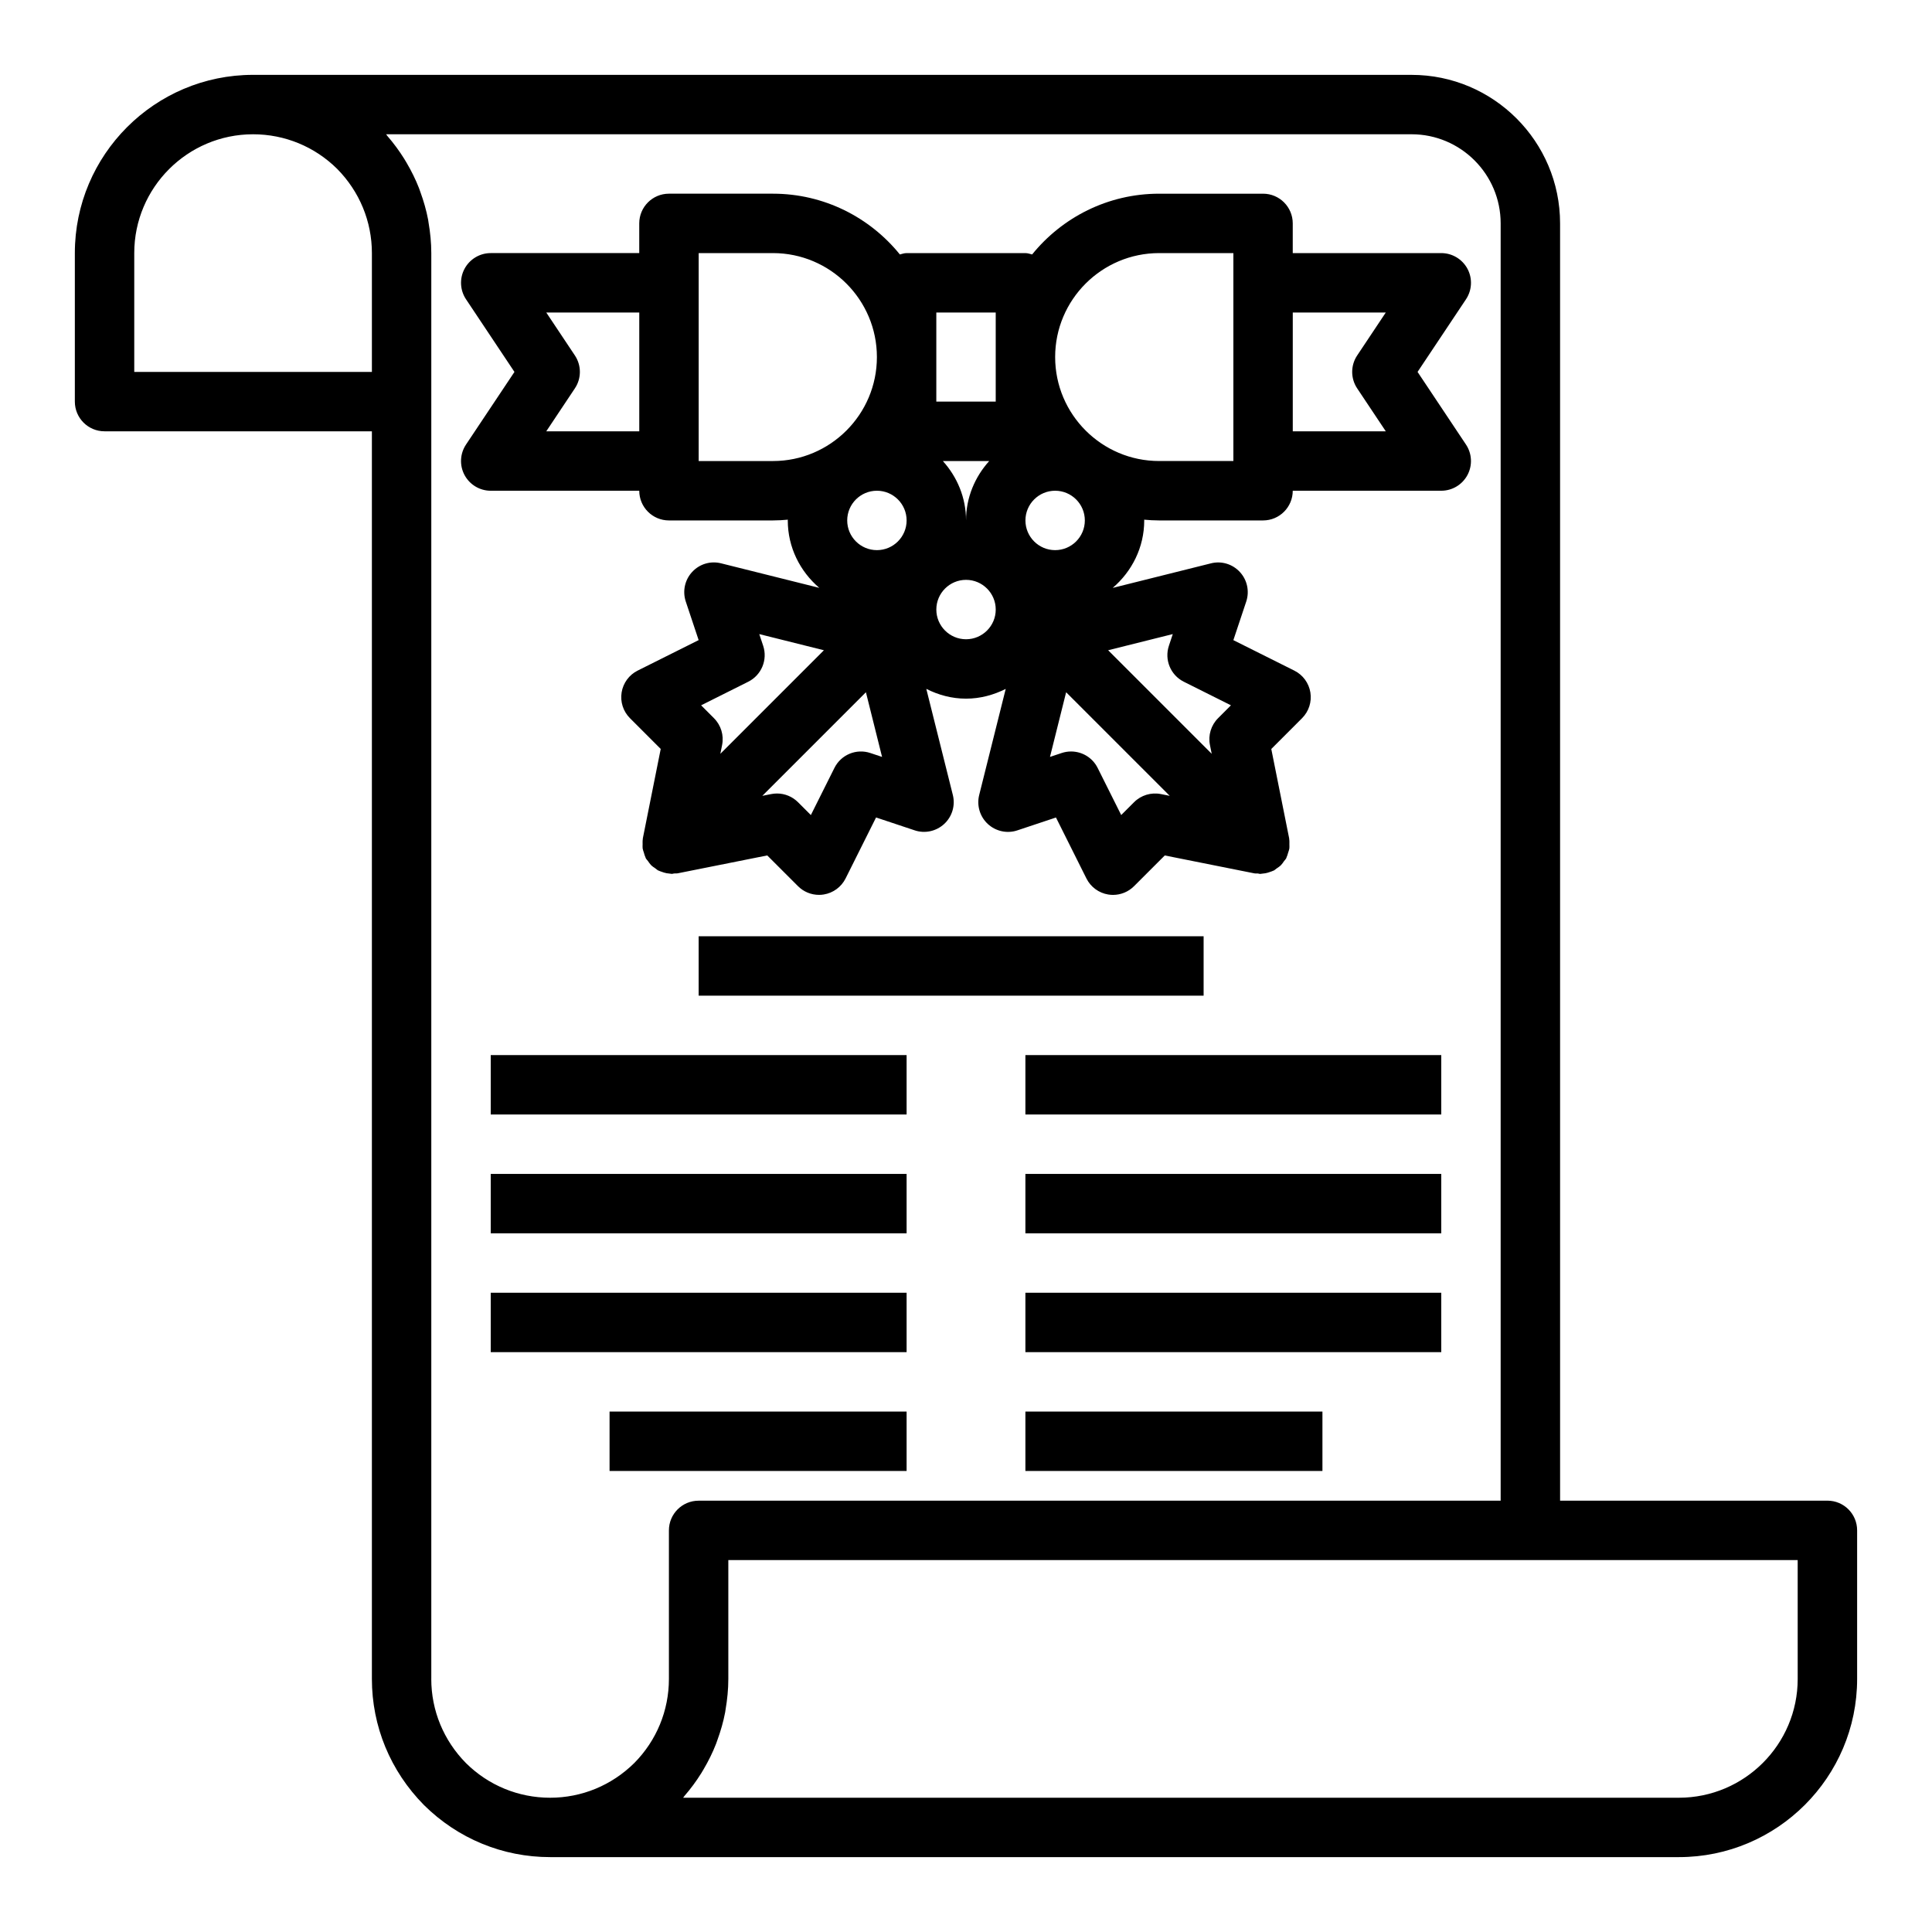 <?xml version="1.0" encoding="UTF-8"?>
<!-- The Best Svg Icon site in the world: iconSvg.co, Visit us! https://iconsvg.co -->
<svg fill="#000000" width="800px" height="800px" version="1.1" viewBox="144 144 512 512" xmlns="http://www.w3.org/2000/svg">
 <g>
  <path d="m628.29 541.7h-70.848l-0.004-338.5c0-21.703-17.66-39.359-39.359-39.359l-307.01-0.004c-26.047 0-47.234 21.188-47.234 47.234v39.359c0 4.352 3.523 7.871 7.871 7.871h70.848v330.62c0 12.562 4.891 24.422 13.828 33.465 8.98 8.879 20.844 13.77 33.406 13.77h299.14c26.047 0 47.23-21.188 47.23-47.23v-39.359c0.004-4.356-3.523-7.875-7.867-7.875zm-448.71-299.14v-31.488c0-17.367 14.125-31.488 31.488-31.488 8.391 0 16.324 3.273 22.27 9.156 5.941 6.012 9.219 13.945 9.219 22.332v31.488zm78.719 346.37v-377.86c0-2.75-0.277-5.457-0.734-8.117-0.039-0.234-0.059-0.469-0.102-0.703-0.477-2.523-1.188-4.981-2.062-7.379-0.121-0.336-0.23-0.676-0.359-1.008-0.902-2.312-2.008-4.543-3.273-6.699-0.211-0.363-0.422-0.723-0.645-1.078-1.312-2.102-2.793-4.113-4.441-6.019-0.133-0.152-0.223-0.332-0.359-0.484h271.75c13.023 0 23.617 10.594 23.617 23.617v338.5h-212.55c-4.348 0-7.871 3.519-7.871 7.871v39.359c0 8.387-3.273 16.32-9.156 22.27-6.008 5.945-13.941 9.219-22.332 9.219-8.391 0-16.324-3.273-22.27-9.156-5.941-6.012-9.219-13.945-9.219-22.332zm362.11 0c0 17.367-14.125 31.488-31.488 31.488h-263.88c0.133-0.148 0.223-0.328 0.352-0.477 1.652-1.906 3.137-3.918 4.453-6.027 0.215-0.348 0.418-0.695 0.625-1.047 1.27-2.16 2.379-4.394 3.285-6.719 0.129-0.328 0.23-0.656 0.352-0.988 0.879-2.406 1.59-4.867 2.07-7.398 0.043-0.227 0.062-0.461 0.102-0.691 0.457-2.668 0.734-5.383 0.734-8.141v-31.488h283.39z"/>
  <path d="m313.41 274.05c0 4.352 3.523 7.871 7.871 7.871h27.551c1.336 0 2.652-0.082 3.957-0.199 0 0.066-0.02 0.129-0.02 0.199 0 7.176 3.285 13.535 8.355 17.871l-26.008-6.5c-2.812-0.715-5.738 0.168-7.688 2.281-1.953 2.106-2.598 5.113-1.691 7.84l3.41 10.223-16.16 8.078c-2.266 1.129-3.844 3.281-4.25 5.781-0.402 2.5 0.414 5.035 2.207 6.828l8.152 8.156-4.738 23.691c-0.012 0.066 0.004 0.129-0.008 0.191-0.082 0.461-0.051 0.922-0.051 1.391 0.004 0.371-0.043 0.742 0.012 1.105 0.059 0.387 0.215 0.75 0.328 1.129 0.129 0.426 0.23 0.855 0.43 1.254 0.031 0.059 0.031 0.129 0.062 0.188 0.16 0.301 0.406 0.516 0.602 0.785 0.254 0.359 0.48 0.723 0.793 1.039 0.355 0.359 0.77 0.625 1.184 0.902 0.23 0.156 0.406 0.367 0.656 0.5 0.055 0.031 0.117 0.039 0.172 0.066 0.25 0.129 0.516 0.199 0.781 0.301 0.441 0.168 0.883 0.305 1.344 0.391 0.293 0.055 0.582 0.09 0.879 0.109 0.18 0.012 0.355 0.066 0.535 0.066 0.195 0 0.379-0.098 0.574-0.113 0.328-0.027 0.648 0.027 0.977-0.043l23.699-4.734 8.152 8.148c1.488 1.492 3.492 2.305 5.566 2.305 0.418 0 0.84-0.031 1.262-0.102 2.5-0.406 4.648-1.992 5.781-4.25l8.074-16.16 10.223 3.406c2.731 0.922 5.727 0.254 7.84-1.691 2.106-1.953 2.984-4.898 2.285-7.68l-7.031-28.117c3.18 1.609 6.723 2.594 10.523 2.594s7.34-0.988 10.523-2.586l-7.031 28.117c-0.695 2.781 0.18 5.727 2.285 7.68 2.109 1.945 5.121 2.613 7.84 1.691l10.223-3.406 8.074 16.16c1.133 2.262 3.281 3.844 5.781 4.25 0.418 0.07 0.84 0.102 1.262 0.102 2.07 0 4.078-0.816 5.566-2.305l8.152-8.148 23.699 4.734c0.328 0.07 0.648 0.016 0.977 0.043 0.195 0.016 0.379 0.113 0.574 0.113 0.18 0 0.355-0.055 0.535-0.066 0.301-0.02 0.59-0.055 0.887-0.109 0.449-0.082 0.883-0.223 1.32-0.383 0.27-0.102 0.547-0.176 0.805-0.309 0.055-0.027 0.109-0.035 0.164-0.062 0.238-0.129 0.406-0.332 0.629-0.48 0.426-0.285 0.852-0.559 1.215-0.93 0.309-0.309 0.531-0.672 0.781-1.023 0.195-0.273 0.445-0.492 0.605-0.797 0.031-0.059 0.035-0.125 0.062-0.188 0.199-0.398 0.301-0.828 0.43-1.254 0.117-0.379 0.273-0.742 0.328-1.129 0.055-0.363 0.008-0.734 0.012-1.105 0-0.469 0.031-0.93-0.051-1.391-0.012-0.066 0.004-0.129-0.008-0.191l-4.738-23.691 8.152-8.156c1.793-1.793 2.609-4.328 2.207-6.828-0.406-2.5-1.988-4.652-4.25-5.781l-16.16-8.078 3.41-10.223c0.906-2.731 0.262-5.734-1.691-7.84-1.953-2.113-4.891-3-7.688-2.281l-26.008 6.5c5.07-4.344 8.355-10.703 8.355-17.879 0-0.07-0.02-0.133-0.02-0.199 1.305 0.117 2.621 0.199 3.957 0.199h27.551c4.348 0 7.871-3.519 7.871-7.871h39.359c2.902 0 5.57-1.598 6.941-4.16 1.367-2.559 1.219-5.664-0.391-8.078l-12.832-19.25 12.836-19.25c1.609-2.414 1.762-5.519 0.391-8.078-1.375-2.562-4.043-4.16-6.945-4.16h-39.359v-7.871c0-4.352-3.523-7.871-7.871-7.871h-27.551c-13.578 0-25.699 6.293-33.645 16.102-0.59-0.141-1.148-0.359-1.781-0.359h-31.488c-0.633 0-1.191 0.219-1.781 0.359-7.941-9.809-20.066-16.105-33.641-16.105h-27.555c-4.348 0-7.871 3.519-7.871 7.871v7.871h-39.359c-2.902 0-5.57 1.598-6.941 4.16-1.367 2.559-1.219 5.664 0.391 8.078l12.836 19.254-12.836 19.25c-1.609 2.414-1.762 5.519-0.391 8.078 1.371 2.559 4.039 4.16 6.941 4.16zm102.34 7.871c0-4.344 3.531-7.871 7.871-7.871 4.34 0 7.871 3.527 7.871 7.871s-3.531 7.871-7.871 7.871c-4.34 0-7.871-3.527-7.871-7.871zm-15.742 0c0-6.07-2.367-11.555-6.141-15.742h12.285c-3.781 4.188-6.144 9.672-6.144 15.742zm-15.746 0c0 4.344-3.531 7.871-7.871 7.871-4.34 0-7.871-3.527-7.871-7.871s3.531-7.871 7.871-7.871c4.34 0 7.871 3.527 7.871 7.871zm-41.965 42.742c3.504-1.754 5.184-5.812 3.949-9.531l-1.031-3.09 17.129 4.281-27.445 27.445 0.465-2.328c0.52-2.582-0.293-5.25-2.152-7.109l-3.41-3.414zm32.367 18.898c-3.723-1.254-7.785 0.438-9.531 3.945l-6.246 12.492-3.41-3.406c-1.492-1.492-3.496-2.305-5.566-2.305-0.512 0-1.031 0.055-1.547 0.152l-2.34 0.469 27.453-27.453 4.281 17.137zm25.344-30.152c-4.34 0-7.871-3.527-7.871-7.871s3.531-7.871 7.871-7.871 7.871 3.527 7.871 7.871-3.531 7.871-7.871 7.871zm51.641 41.027c-2.578-0.508-5.25 0.293-7.109 2.152l-3.41 3.406-6.246-12.492c-1.363-2.731-4.133-4.352-7.043-4.352-0.828 0-1.668 0.129-2.492 0.406l-3.094 1.031 4.281-17.137 27.453 27.453zm6.066-29.773 12.496 6.25-3.41 3.414c-1.859 1.859-2.672 4.527-2.152 7.109l0.465 2.328-27.445-27.445 17.129-4.281-1.027 3.094c-1.238 3.719 0.441 7.777 3.945 9.531zm53.535-97.848-7.582 11.379c-1.766 2.644-1.766 6.09 0 8.734l7.582 11.375h-24.652v-31.488zm-60.074-15.742h19.68v55.102h-19.68c-15.191 0-27.551-12.363-27.551-27.551-0.004-15.191 12.359-27.551 27.551-27.551zm-59.043 15.742h15.742v23.617h-15.742zm-62.977-15.742h19.68c15.191 0 27.551 12.363 27.551 27.551 0.004 15.191-12.359 27.555-27.547 27.555h-19.684zm-32.809 27.121-7.582-11.379h24.648v31.488h-24.648l7.582-11.379c1.766-2.641 1.766-6.086 0-8.73z"/>
  <path d="m329.15 392.12h133.82v15.742h-133.82z"/>
  <path d="m274.05 423.61h110.21v15.742h-110.21z"/>
  <path d="m415.74 423.61h110.21v15.742h-110.21z"/>
  <path d="m274.05 455.1h110.21v15.742h-110.21z"/>
  <path d="m415.74 455.1h110.21v15.742h-110.21z"/>
  <path d="m274.05 486.59h110.21v15.742h-110.21z"/>
  <path d="m415.74 486.59h110.21v15.742h-110.21z"/>
  <path d="m305.54 518.08h78.719v15.742h-78.719z"/>
  <path d="m415.74 518.08h78.719v15.742h-78.719z"/>
 </g>
</svg>